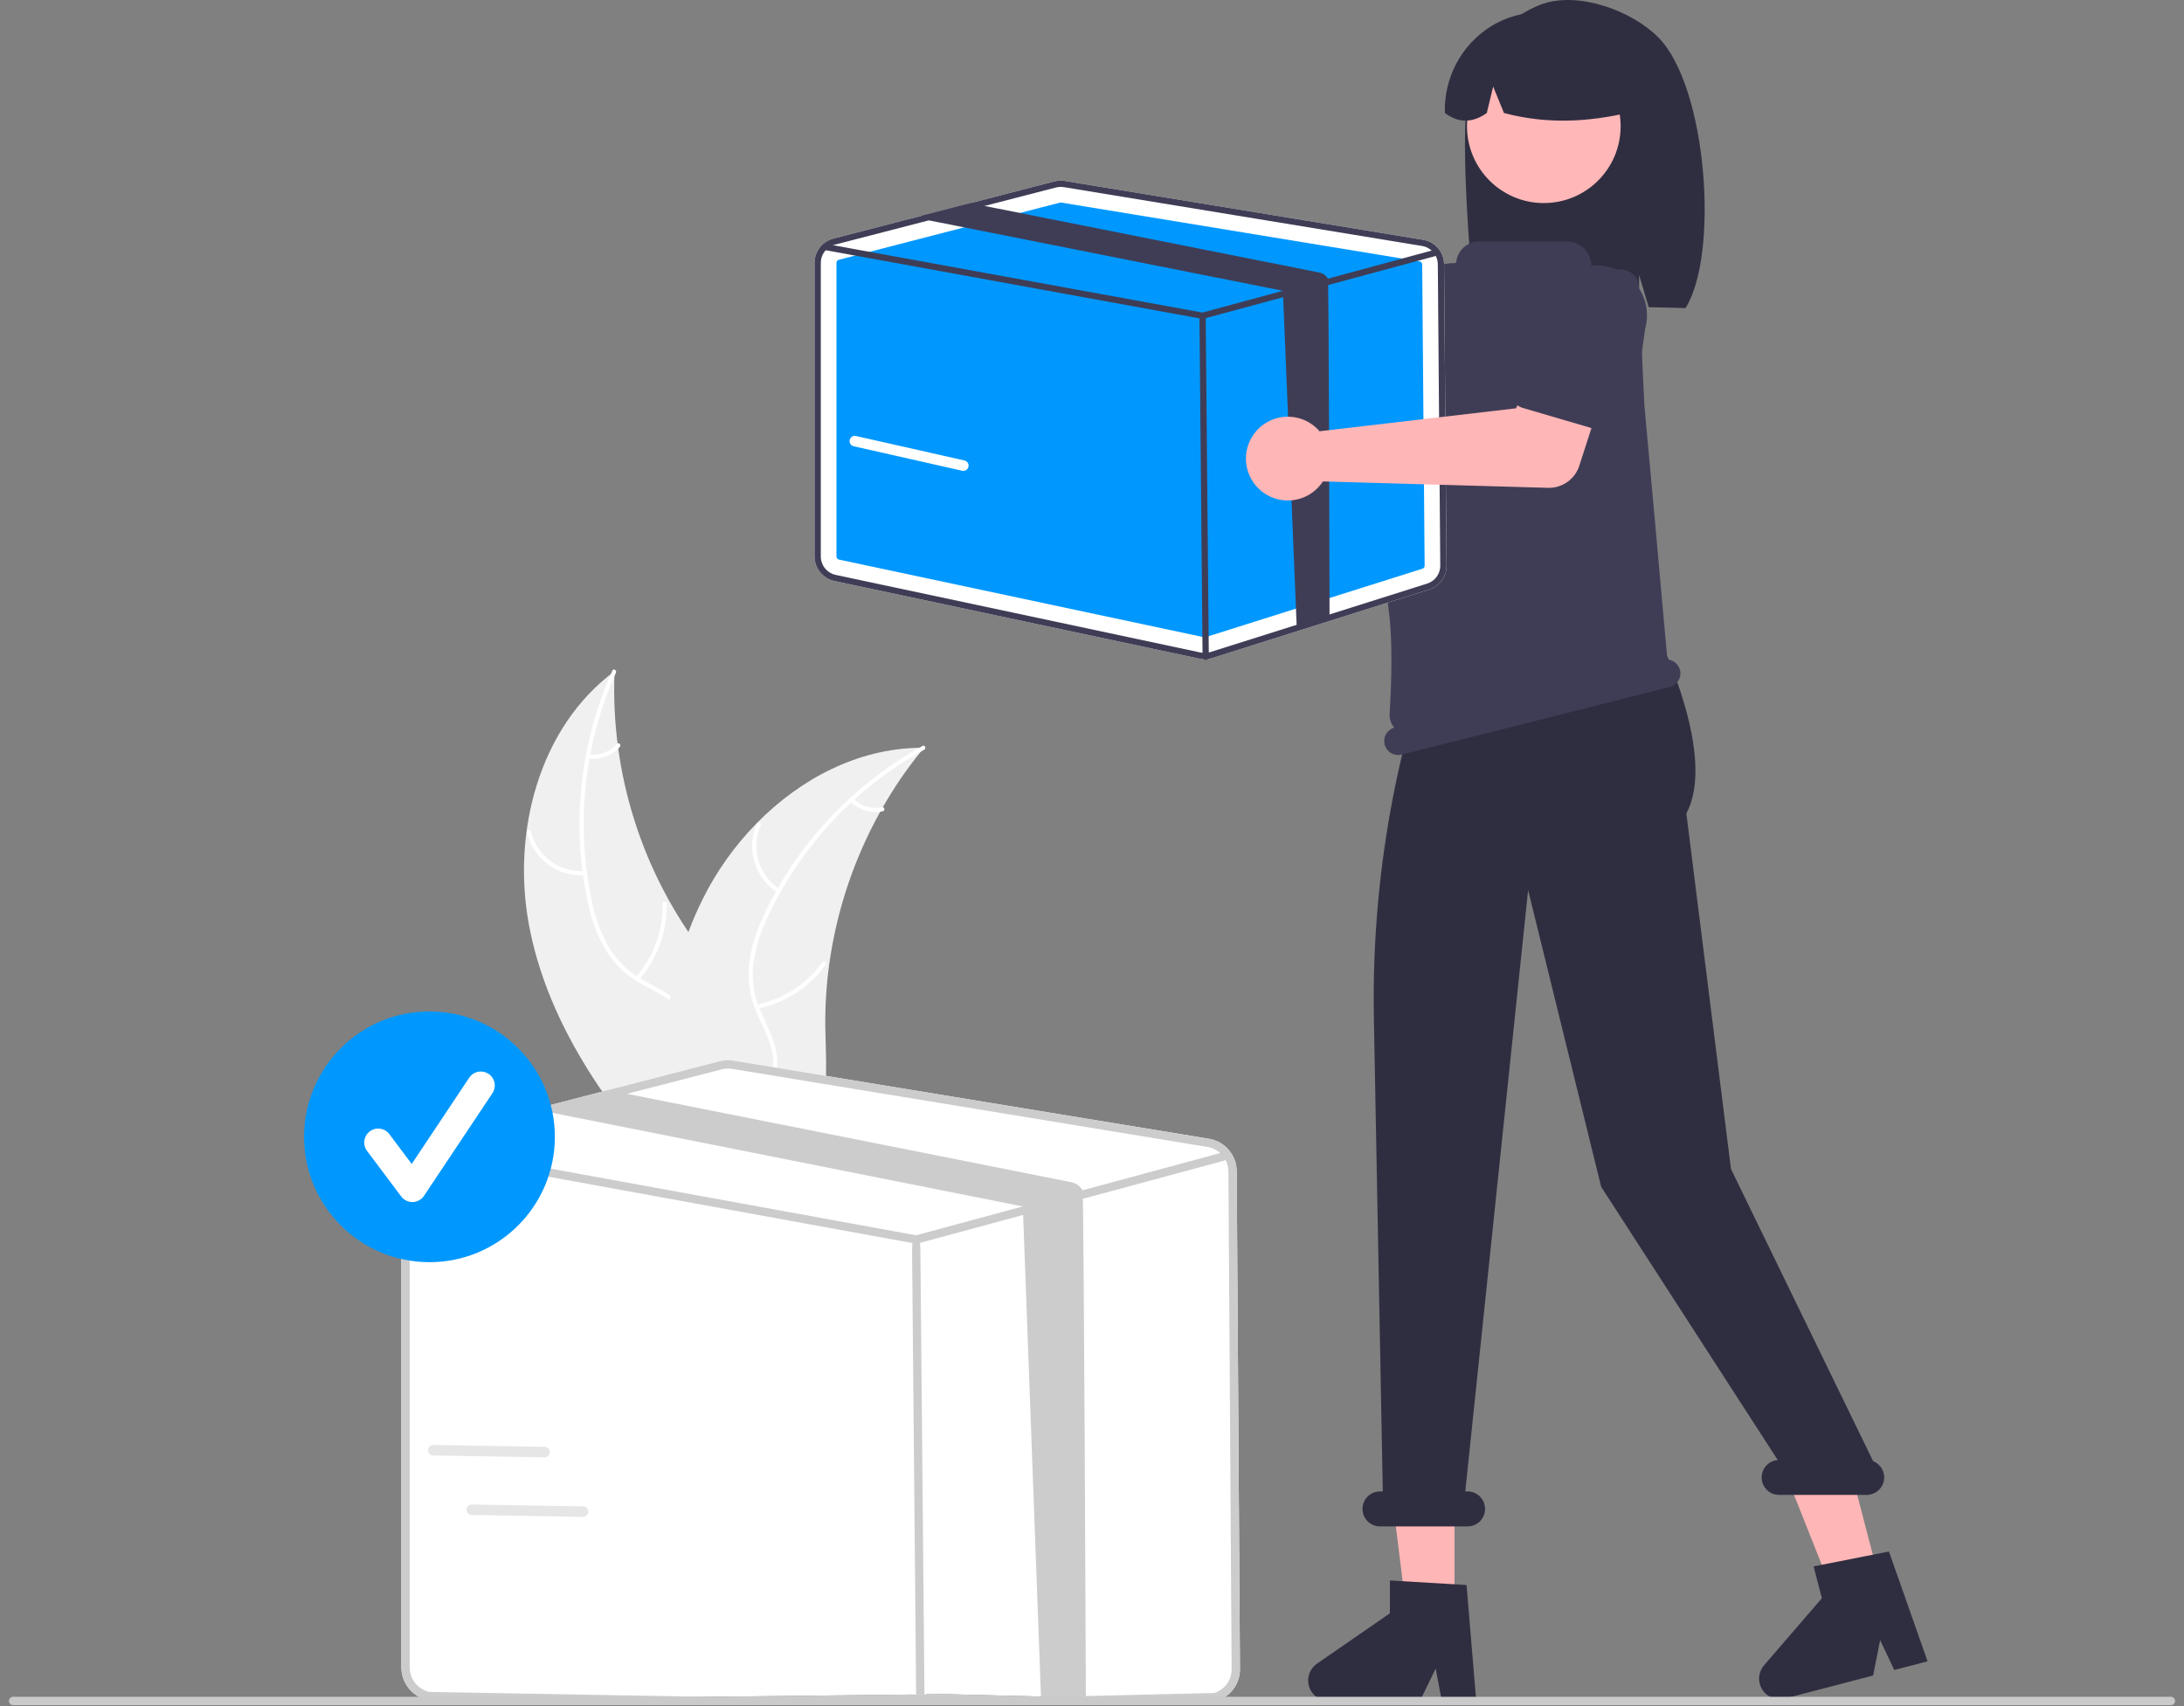 <svg width="128" height="100" viewBox="0 0 128 100" fill="none" xmlns="http://www.w3.org/2000/svg">
<rect x="0" y="0" width="128" height="100" fill="#808080" stroke="none"/>
<g clip-path="url(#clip0_188_9750)">
<path d="M31.003 54.219C29.989 48.796 31.584 42.627 36.018 39.344C35.767 45.338 37.644 51.228 41.317 55.971C42.74 57.795 44.513 59.676 44.458 61.989C44.424 63.428 43.645 64.769 42.62 65.779C41.594 66.789 40.33 67.517 39.082 68.234L38.888 68.536C35.228 64.408 32.016 59.641 31.003 54.219Z" fill="#F0F0F0"/>
<path d="M36.099 39.427C34.237 43.596 33.735 48.246 34.665 52.716C34.848 53.682 35.183 54.613 35.656 55.475C36.144 56.3 36.844 56.978 37.683 57.441C38.457 57.888 39.3 58.256 39.952 58.883C40.28 59.209 40.536 59.601 40.703 60.033C40.87 60.465 40.943 60.928 40.919 61.39C40.887 62.544 40.444 63.618 39.973 64.653C39.45 65.802 38.889 66.987 38.923 68.279C38.928 68.436 38.684 68.433 38.68 68.276C38.621 66.029 40.246 64.224 40.608 62.067C40.777 61.06 40.644 59.997 39.937 59.217C39.318 58.535 38.449 58.155 37.661 57.709C36.836 57.27 36.131 56.635 35.608 55.86C35.092 55.025 34.722 54.109 34.514 53.15C34.012 50.998 33.851 48.781 34.037 46.58C34.235 44.066 34.862 41.605 35.891 39.302C35.954 39.16 36.163 39.285 36.099 39.427L36.099 39.427Z" fill="white"/>
<path d="M34.28 51.294C33.509 51.349 32.743 51.127 32.121 50.669C31.498 50.211 31.058 49.547 30.88 48.794C30.844 48.642 31.079 48.58 31.115 48.732C31.279 49.433 31.689 50.052 32.27 50.477C32.851 50.903 33.565 51.106 34.283 51.051C34.439 51.039 34.435 51.283 34.28 51.294V51.294Z" fill="white"/>
<path d="M37.261 57.266C38.308 56.082 38.87 54.547 38.836 52.967C38.832 52.811 39.075 52.813 39.079 52.97C39.111 54.614 38.523 56.21 37.431 57.44C37.327 57.557 37.157 57.383 37.261 57.266V57.266Z" fill="white"/>
<path d="M34.519 44.217C34.822 44.258 35.13 44.223 35.416 44.116C35.703 44.008 35.957 43.832 36.158 43.602C36.261 43.483 36.43 43.658 36.328 43.775C36.105 44.029 35.824 44.224 35.508 44.343C35.192 44.462 34.852 44.502 34.517 44.46C34.485 44.459 34.455 44.445 34.432 44.422C34.41 44.4 34.397 44.369 34.397 44.337C34.397 44.305 34.41 44.274 34.433 44.252C34.456 44.229 34.487 44.217 34.519 44.217H34.519Z" fill="white"/>
<path d="M54.149 43.83C54.087 43.905 54.025 43.981 53.964 44.059C53.136 45.081 52.392 46.17 51.74 47.313C51.688 47.401 51.637 47.49 51.588 47.579C50.047 50.35 49.033 53.383 48.599 56.523C48.428 57.773 48.351 59.035 48.371 60.296C48.398 62.038 48.567 63.925 48.033 65.527C47.979 65.695 47.915 65.859 47.84 66.019L39.271 68.75C39.248 68.746 39.226 68.745 39.204 68.741L38.866 68.866C38.861 68.801 38.856 68.733 38.851 68.668C38.847 68.63 38.846 68.592 38.843 68.554C38.841 68.529 38.84 68.504 38.837 68.481C38.836 68.473 38.836 68.464 38.836 68.458C38.833 68.435 38.832 68.413 38.83 68.393C38.804 68.015 38.781 67.637 38.761 67.258C38.761 67.256 38.761 67.256 38.762 67.254C38.615 64.365 38.708 61.439 39.242 58.62C39.258 58.535 39.273 58.448 39.293 58.362C39.541 57.093 39.892 55.846 40.343 54.633C40.592 53.97 40.874 53.321 41.189 52.686C42.005 51.048 43.074 49.549 44.357 48.244C46.913 45.642 50.273 43.886 53.874 43.831C53.966 43.83 54.056 43.829 54.149 43.83Z" fill="#F0F0F0"/>
<path d="M54.164 43.944C50.167 46.151 46.967 49.562 45.018 53.692C44.583 54.573 44.289 55.518 44.148 56.491C44.041 57.443 44.192 58.406 44.583 59.281C44.932 60.104 45.383 60.905 45.526 61.798C45.592 62.257 45.561 62.724 45.434 63.169C45.307 63.614 45.087 64.028 44.789 64.382C44.069 65.285 43.069 65.875 42.07 66.418C40.961 67.021 39.799 67.629 39.048 68.681C38.957 68.809 38.765 68.66 38.856 68.533C40.162 66.703 42.546 66.24 44.134 64.736C44.875 64.034 45.409 63.105 45.313 62.056C45.23 61.138 44.765 60.312 44.405 59.482C44.01 58.634 43.829 57.703 43.878 56.769C43.969 55.792 44.226 54.838 44.637 53.947C45.531 51.926 46.737 50.059 48.211 48.413C49.883 46.526 51.866 44.938 54.073 43.719C54.21 43.644 54.3 43.87 54.164 43.944V43.944Z" fill="white"/>
<path d="M45.569 52.325C44.92 51.904 44.442 51.266 44.221 50.526C43.999 49.785 44.048 48.989 44.359 48.282C44.422 48.139 44.647 48.23 44.584 48.373C44.293 49.032 44.248 49.773 44.456 50.462C44.663 51.152 45.111 51.744 45.717 52.132C45.849 52.217 45.699 52.409 45.569 52.325H45.569Z" fill="white"/>
<path d="M44.352 58.887C45.9 58.572 47.273 57.685 48.197 56.403C48.288 56.276 48.481 56.424 48.39 56.551C47.426 57.884 45.995 58.804 44.383 59.128C44.229 59.159 44.199 58.918 44.352 58.887V58.887Z" fill="white"/>
<path d="M50.02 46.818C50.237 47.033 50.504 47.191 50.797 47.278C51.09 47.364 51.401 47.376 51.7 47.313C51.853 47.281 51.883 47.522 51.731 47.555C51.4 47.623 51.058 47.608 50.734 47.514C50.41 47.419 50.114 47.246 49.872 47.011C49.847 46.99 49.831 46.961 49.827 46.93C49.823 46.898 49.831 46.866 49.85 46.84C49.87 46.815 49.899 46.798 49.931 46.794C49.962 46.79 49.995 46.798 50.02 46.818V46.818Z" fill="white"/>
<path d="M67.61 14.176C67.639 14.302 67.658 14.431 67.666 14.56L77.714 20.356L80.156 18.95L82.76 22.358L78.678 25.268C78.348 25.503 77.951 25.624 77.546 25.614C77.141 25.605 76.751 25.464 76.433 25.213L66.072 17.039C65.605 17.212 65.095 17.239 64.612 17.116C64.129 16.992 63.695 16.725 63.368 16.349C63.041 15.973 62.836 15.506 62.78 15.01C62.724 14.515 62.821 14.014 63.057 13.575C63.293 13.136 63.657 12.779 64.101 12.551C64.544 12.324 65.047 12.237 65.541 12.303C66.036 12.368 66.498 12.582 66.868 12.917C67.237 13.251 67.496 13.691 67.61 14.176V14.176Z" fill="#FFB6B6"/>
<path d="M77.853 19.716C77.885 19.568 77.948 19.429 78.039 19.308C78.129 19.187 78.245 19.087 78.378 19.014L83.017 16.487C83.634 16.021 84.412 15.819 85.178 15.925C85.945 16.031 86.638 16.437 87.106 17.053C87.574 17.67 87.778 18.447 87.674 19.213C87.57 19.98 87.166 20.675 86.551 21.144L82.833 24.921C82.727 25.029 82.599 25.112 82.457 25.166C82.316 25.22 82.165 25.243 82.014 25.233C81.863 25.223 81.716 25.18 81.583 25.109C81.45 25.037 81.334 24.937 81.242 24.816L78.041 20.572C77.95 20.451 77.886 20.312 77.854 20.165C77.821 20.017 77.821 19.864 77.853 19.716V19.716Z" fill="#3F3D56"/>
<path d="M86.14 5.022C86.808 2.895 88.326 0.945 90.425 0.225C92.524 -0.494 95.597 0.602 97.175 2.175C100.062 5.051 100.767 14.934 98.783 18.058C98.389 18.037 97.028 18.021 96.628 18.006L96.064 16.124V17.988C92.947 17.891 89.703 17.952 86.457 18.014C86.166 15.803 85.473 7.15 86.14 5.022Z" fill="#2F2E41"/>
<path d="M85.248 94.305H82.406L81.054 83.342L85.249 83.342L85.248 94.305Z" fill="#FFB6B6"/>
<path d="M110.13 92.538L107.38 93.255L103.306 82.987L107.365 81.929L110.13 92.538Z" fill="#FFB6B6"/>
<path d="M94.466 26.97L95.11 28.645L94.981 30.319L82.377 34.685L83.002 27.357L84.419 25.682L94.466 26.97Z" fill="#FFB6B6"/>
<path d="M90.48 11.902C92.967 11.902 94.982 9.886 94.982 7.4C94.982 4.913 92.967 2.898 90.48 2.898C87.994 2.898 85.978 4.913 85.978 7.4C85.978 9.886 87.994 11.902 90.48 11.902Z" fill="#FFB7B7"/>
<path d="M87.388 1.538C88.253 1.01 89.244 0.725 90.257 0.712C91.27 0.698 92.268 0.957 93.146 1.462C94.025 1.966 94.752 2.697 95.251 3.579C95.751 4.46 96.004 5.46 95.985 6.472C93.531 7.1 90.916 7.362 88.145 6.623L87.511 5.073L87.138 6.625C86.29 7.221 85.472 7.22 84.683 6.621C84.649 5.611 84.882 4.61 85.356 3.718C85.831 2.826 86.532 2.074 87.388 1.538Z" fill="#2F2E41"/>
<path d="M86.519 99.702H84.502L84.142 97.798L83.22 99.702H77.871C77.614 99.702 77.364 99.62 77.158 99.468C76.951 99.316 76.799 99.102 76.722 98.858C76.646 98.613 76.65 98.35 76.734 98.108C76.817 97.865 76.976 97.656 77.187 97.51L81.459 94.56V92.635L85.952 92.903L86.519 99.702Z" fill="#2F2E41"/>
<path d="M112.971 97.374L111.019 97.883L110.191 96.132L109.779 98.207L104.603 99.556C104.354 99.621 104.092 99.604 103.854 99.509C103.616 99.414 103.414 99.246 103.279 99.028C103.143 98.811 103.08 98.555 103.1 98.3C103.12 98.044 103.221 97.801 103.388 97.607L106.778 93.675L106.292 91.812L110.708 90.938L112.971 97.374Z" fill="#2F2E41"/>
<path d="M109.781 85.643L101.45 68.52L98.834 47.678C100.637 44.329 97.288 37.515 97.288 37.515V34.654L84.316 37.101V37.101C81.662 44.338 80.375 52.005 80.521 59.712L81.043 87.416H80.879C80.607 87.416 80.346 87.524 80.154 87.716C79.962 87.909 79.853 88.17 79.853 88.442C79.853 88.714 79.962 88.975 80.154 89.168C80.346 89.36 80.607 89.468 80.879 89.468H86.01C86.282 89.468 86.543 89.36 86.735 89.168C86.927 88.975 87.036 88.714 87.036 88.442C87.036 88.17 86.927 87.909 86.735 87.716C86.543 87.524 86.282 87.416 86.01 87.416H85.877L89.56 52.171L93.842 69.564L104.19 85.577C103.927 85.598 103.681 85.72 103.505 85.918C103.329 86.116 103.237 86.374 103.247 86.639C103.258 86.903 103.371 87.153 103.562 87.337C103.753 87.52 104.008 87.622 104.273 87.621H109.403C109.641 87.621 109.872 87.538 110.056 87.386C110.24 87.234 110.366 87.023 110.41 86.789C110.455 86.554 110.417 86.312 110.302 86.103C110.187 85.894 110.003 85.731 109.781 85.643H109.781Z" fill="#2F2E41"/>
<path d="M98.461 39.269H98.461C98.418 39.102 98.323 38.952 98.191 38.842C98.058 38.731 97.893 38.666 97.721 38.654C97.55 36.699 96.42 24.161 96.377 23.793L96.375 23.778L96.048 16.789C96.036 16.535 95.931 16.295 95.753 16.113C95.575 15.932 95.337 15.823 95.083 15.806L93.355 15.693C93.332 15.692 93.309 15.682 93.293 15.665C93.276 15.648 93.267 15.626 93.267 15.602C93.267 15.411 93.229 15.222 93.156 15.046C93.083 14.869 92.976 14.709 92.841 14.574C92.706 14.439 92.546 14.332 92.37 14.259C92.194 14.186 92.005 14.149 91.814 14.149H86.698C86.367 14.149 86.047 14.27 85.798 14.489C85.55 14.708 85.39 15.011 85.349 15.34C85.346 15.362 85.335 15.383 85.319 15.398C85.302 15.413 85.279 15.421 85.257 15.421L85.256 15.421C84.675 15.409 84.108 15.606 83.66 15.976C83.211 16.346 82.91 16.864 82.811 17.437C82.112 21.506 80.71 30.742 81.403 35.877C81.644 37.664 81.534 40.353 81.443 41.848C81.434 41.993 81.454 42.138 81.501 42.275C81.548 42.411 81.621 42.538 81.717 42.646C81.513 42.705 81.34 42.841 81.234 43.025C81.128 43.209 81.098 43.427 81.15 43.633H81.15C81.203 43.844 81.338 44.025 81.525 44.137C81.712 44.248 81.935 44.281 82.146 44.228L97.865 40.265C98.076 40.212 98.258 40.077 98.369 39.891C98.481 39.704 98.514 39.48 98.461 39.269V39.269Z" fill="#3F3D56"/>
<path d="M72.481 68.65C72.478 68.191 72.313 67.748 72.015 67.4C71.716 67.051 71.304 66.819 70.851 66.746L42.982 62.169C42.714 62.125 42.441 62.137 42.178 62.205L35.647 63.894L31.9 64.864L24.984 66.651C24.566 66.76 24.197 67.004 23.933 67.345C23.669 67.686 23.526 68.105 23.525 68.537V97.74C23.527 98.185 23.681 98.616 23.962 98.962C24.242 99.308 24.631 99.548 25.067 99.643L53.453 99.321C53.587 99.35 53.723 99.364 53.859 99.364C54.058 99.364 54.255 99.334 54.445 99.274L71.31 99.694C71.708 99.57 72.055 99.32 72.301 98.983C72.546 98.646 72.676 98.239 72.671 97.822L72.481 68.65Z" fill="white"/>
<path d="M72.481 68.65C72.478 68.191 72.313 67.748 72.015 67.4C71.716 67.051 71.304 66.819 70.851 66.746L42.982 62.169C42.714 62.125 42.441 62.137 42.178 62.205L35.647 63.894L31.9 64.864L24.984 66.651C24.566 66.76 24.197 67.004 23.933 67.345C23.669 67.686 23.526 68.105 23.525 68.537V97.74C23.527 98.185 23.681 98.616 23.962 98.962C24.242 99.308 24.631 99.548 25.067 99.643L53.453 99.321C53.587 99.35 53.723 99.364 53.859 99.364C54.058 99.364 54.255 99.334 54.445 99.274L71.31 99.694C71.708 99.57 72.055 99.32 72.301 98.983C72.546 98.646 72.676 98.239 72.671 97.822L72.481 68.65ZM71.164 99.23L54.299 99.631C54.058 99.706 53.802 99.718 53.556 99.667L25.167 99.168C24.841 99.096 24.549 98.916 24.339 98.657C24.129 98.397 24.014 98.074 24.012 97.74V68.537C24.012 68.238 24.104 67.946 24.275 67.701C24.447 67.456 24.689 67.269 24.969 67.166C25.014 67.149 25.059 67.135 25.105 67.124L32.422 65.232L36.749 64.113L42.3 62.677C42.419 62.645 42.542 62.629 42.665 62.63C42.745 62.63 42.824 62.636 42.902 62.649L70.772 67.226C70.996 67.263 71.208 67.351 71.392 67.484C71.577 67.618 71.727 67.792 71.832 67.993C71.938 68.197 71.993 68.424 71.995 68.653L72.184 97.825C72.188 98.138 72.091 98.443 71.907 98.696C71.723 98.95 71.463 99.137 71.164 99.23V99.23Z" fill="#CCCCCC"/>
<path d="M71.832 67.993C71.814 68.006 71.793 68.015 71.771 68.021L63.573 70.237L61.022 70.926L53.763 72.888C53.743 72.893 53.721 72.895 53.7 72.896C53.685 72.895 53.671 72.894 53.656 72.892L24.39 67.557L24.293 67.539C24.229 67.527 24.173 67.49 24.137 67.437C24.1 67.384 24.086 67.319 24.098 67.255C24.109 67.192 24.145 67.135 24.198 67.099C24.252 67.062 24.317 67.047 24.38 67.059L24.969 67.166L53.69 72.403L59.946 70.712L63.445 69.766L71.516 67.584L71.644 67.55C71.7 67.536 71.758 67.541 71.81 67.565C71.862 67.59 71.904 67.631 71.928 67.683C71.934 67.696 71.939 67.709 71.943 67.722C71.956 67.773 71.953 67.827 71.933 67.876C71.913 67.925 71.878 67.966 71.832 67.993Z" fill="#CCCCCC"/>
<path d="M53.943 99.42C53.809 99.42 53.701 99.313 53.699 100L53.456 73.475C53.455 72.52 53.563 72.41 53.697 72.409H53.699C53.833 72.409 53.941 72.517 53.943 73.471L54.186 99.996C54.187 99.309 54.079 99.419 53.945 99.42H53.943Z" fill="#CCCCCC"/>
<path d="M63.642 99.728L61.021 99.756L59.946 70.712L32.501 65.252C32.474 65.247 32.448 65.24 32.422 65.232C32.211 65.172 32.027 65.042 31.899 64.864L35.647 63.894L36.748 64.113L62.789 69.293C62.926 69.32 63.056 69.376 63.169 69.458C63.282 69.54 63.376 69.645 63.445 69.766C63.526 69.908 63.641 99.559 63.642 99.728Z" fill="#CCCCCC"/>
<path d="M84.635 15.491C84.633 15.145 84.508 14.811 84.283 14.548C84.058 14.285 83.748 14.111 83.406 14.055L62.403 10.606C62.201 10.573 61.995 10.582 61.797 10.633L56.875 11.906L54.051 12.637L48.838 13.984C48.524 14.066 48.245 14.25 48.046 14.507C47.847 14.764 47.739 15.08 47.739 15.405V32.62C47.741 32.955 47.857 33.28 48.068 33.541C48.279 33.802 48.573 33.983 48.901 34.054L70.295 38.606C70.395 38.627 70.498 38.638 70.6 38.638C70.75 38.638 70.899 38.615 71.042 38.571L83.752 34.556C84.052 34.463 84.314 34.275 84.499 34.021C84.684 33.767 84.782 33.46 84.778 33.146L84.635 15.491Z" fill="white"/>
<path d="M62.165 11.87C62.15 11.87 62.135 11.872 62.12 11.876L49.161 15.227C49.121 15.238 49.087 15.261 49.062 15.293C49.037 15.325 49.023 15.364 49.023 15.405V32.619C49.024 32.661 49.038 32.702 49.064 32.735C49.091 32.767 49.127 32.79 49.168 32.799L70.562 37.35C70.593 37.357 70.626 37.355 70.656 37.346L83.367 33.332C83.404 33.32 83.437 33.297 83.46 33.265C83.483 33.233 83.495 33.195 83.495 33.156L83.352 15.501C83.352 15.458 83.336 15.416 83.308 15.383C83.28 15.35 83.241 15.329 83.198 15.322L62.195 11.873C62.185 11.871 62.175 11.87 62.165 11.87V11.87Z" fill="#0098FE"/>
<path d="M84.635 15.491C84.633 15.145 84.508 14.811 84.283 14.548C84.058 14.285 83.748 14.111 83.406 14.055L62.403 10.606C62.201 10.573 61.995 10.582 61.797 10.633L56.875 11.906L54.051 12.637L48.838 13.984C48.524 14.066 48.245 14.25 48.046 14.507C47.847 14.764 47.739 15.08 47.739 15.405V32.62C47.741 32.955 47.857 33.28 48.068 33.541C48.279 33.802 48.573 33.983 48.901 34.054L70.295 38.606C70.395 38.627 70.498 38.638 70.6 38.638C70.75 38.638 70.899 38.615 71.042 38.571L83.752 34.556C84.052 34.463 84.314 34.275 84.499 34.021C84.684 33.767 84.782 33.46 84.778 33.146L84.635 15.491ZM83.642 34.207L70.932 38.221C70.75 38.277 70.558 38.286 70.372 38.248L48.977 33.696C48.731 33.642 48.511 33.506 48.352 33.311C48.194 33.115 48.107 32.871 48.106 32.62V15.405C48.106 15.18 48.175 14.96 48.304 14.775C48.433 14.59 48.616 14.45 48.827 14.372C48.861 14.359 48.895 14.349 48.93 14.34L54.444 12.914L57.705 12.071L61.889 10.989C61.979 10.965 62.071 10.953 62.164 10.953C62.224 10.953 62.284 10.958 62.343 10.968L83.346 14.417C83.516 14.445 83.676 14.511 83.814 14.612C83.953 14.712 84.067 14.844 84.146 14.995C84.225 15.149 84.267 15.32 84.268 15.493L84.411 33.148C84.414 33.384 84.341 33.614 84.202 33.805C84.064 33.995 83.867 34.136 83.642 34.207V34.207Z" fill="#3F3D56"/>
<path d="M84.146 14.995C84.131 15.005 84.116 15.012 84.099 15.016L77.921 16.686L75.998 17.206L70.528 18.684C70.512 18.688 70.496 18.69 70.48 18.69C70.469 18.69 70.458 18.689 70.447 18.688L48.391 14.666L48.317 14.653C48.269 14.644 48.227 14.617 48.199 14.576C48.172 14.537 48.161 14.487 48.17 14.439C48.179 14.391 48.206 14.349 48.246 14.321C48.286 14.293 48.335 14.283 48.383 14.291L48.827 14.372L70.473 18.319L75.187 17.045L77.825 16.332L83.907 14.687L84.004 14.662C84.046 14.651 84.09 14.655 84.129 14.673C84.168 14.691 84.2 14.723 84.218 14.762C84.222 14.771 84.226 14.781 84.229 14.791C84.239 14.83 84.236 14.87 84.221 14.907C84.206 14.944 84.18 14.975 84.146 14.995Z" fill="#3F3D56"/>
<path d="M70.664 38.681C70.615 38.681 70.569 38.661 70.535 38.627C70.5 38.593 70.481 38.547 70.48 38.499L70.297 18.509C70.296 18.46 70.315 18.413 70.349 18.378C70.383 18.344 70.43 18.324 70.479 18.323H70.48C70.529 18.323 70.575 18.343 70.609 18.377C70.644 18.411 70.663 18.457 70.664 18.505L70.847 38.495C70.847 38.544 70.829 38.591 70.794 38.626C70.76 38.66 70.714 38.68 70.665 38.681H70.664Z" fill="#3F3D56"/>
<path d="M77.922 36.249L75.999 36.768L75.188 17.044L54.504 12.929C54.484 12.925 54.464 12.921 54.444 12.914C54.286 12.869 54.147 12.771 54.051 12.637L56.875 11.906L57.705 12.071L77.331 15.975C77.434 15.995 77.532 16.038 77.617 16.099C77.703 16.161 77.773 16.24 77.825 16.332C77.886 16.438 77.921 36.121 77.922 36.249Z" fill="#3F3D56"/>
<path d="M77.06 25.003C77.158 25.087 77.25 25.179 77.334 25.277L88.855 23.932L89.976 21.346L94.099 22.527L92.56 27.297C92.436 27.683 92.19 28.017 91.859 28.251C91.528 28.485 91.131 28.605 90.726 28.593L77.535 28.218C77.263 28.636 76.87 28.961 76.409 29.151C75.948 29.34 75.44 29.384 74.953 29.278C74.466 29.172 74.022 28.919 73.682 28.555C73.342 28.191 73.121 27.731 73.048 27.238C72.975 26.745 73.054 26.241 73.275 25.794C73.495 25.347 73.846 24.977 74.282 24.735C74.718 24.492 75.217 24.388 75.713 24.436C76.209 24.483 76.679 24.681 77.06 25.003V25.003Z" fill="#FFB6B6"/>
<path d="M88.585 23.335C88.522 23.198 88.49 23.048 88.49 22.897C88.491 22.745 88.524 22.596 88.587 22.459L90.801 17.662C91.018 16.92 91.521 16.293 92.2 15.921C92.878 15.549 93.677 15.461 94.42 15.676C95.163 15.892 95.791 16.393 96.165 17.07C96.539 17.748 96.629 18.546 96.416 19.29L95.687 24.539C95.666 24.689 95.613 24.833 95.532 24.96C95.45 25.088 95.343 25.196 95.216 25.278C95.088 25.36 94.945 25.414 94.796 25.436C94.646 25.458 94.493 25.447 94.348 25.404L89.247 23.91C89.102 23.867 88.967 23.794 88.853 23.695C88.739 23.596 88.647 23.473 88.585 23.335V23.335Z" fill="#3F3D56"/>
<path d="M127.233 99.942H0.768C0.703 99.942 0.641 99.916 0.596 99.87C0.55 99.824 0.524 99.762 0.524 99.698C0.524 99.633 0.55 99.571 0.596 99.525C0.641 99.479 0.703 99.453 0.768 99.453H127.233C127.298 99.453 127.36 99.479 127.406 99.525C127.451 99.57 127.477 99.633 127.477 99.698C127.477 99.762 127.451 99.824 127.406 99.87C127.36 99.916 127.298 99.942 127.233 99.942Z" fill="#CACACA"/>
<path d="M25.171 73.98C29.229 73.98 32.519 70.69 32.519 66.632C32.519 62.573 29.229 59.283 25.171 59.283C21.112 59.283 17.822 62.573 17.822 66.632C17.822 70.69 21.112 73.98 25.171 73.98Z" fill="#0098FE"/>
<path d="M24.169 70.456C24.042 70.456 23.917 70.427 23.803 70.37C23.69 70.313 23.591 70.231 23.515 70.129L21.51 67.456C21.38 67.283 21.324 67.065 21.355 66.85C21.386 66.635 21.5 66.442 21.674 66.312C21.847 66.182 22.065 66.126 22.28 66.157C22.494 66.187 22.688 66.302 22.818 66.475L24.13 68.224L27.498 63.171C27.558 63.081 27.634 63.004 27.723 62.944C27.813 62.884 27.913 62.842 28.018 62.821C28.124 62.8 28.232 62.8 28.338 62.82C28.443 62.841 28.544 62.883 28.633 62.942C28.723 63.002 28.8 63.079 28.859 63.168C28.919 63.258 28.961 63.358 28.982 63.463C29.003 63.569 29.003 63.677 28.981 63.783C28.96 63.888 28.919 63.989 28.859 64.078L24.849 70.092C24.776 70.201 24.679 70.291 24.564 70.354C24.45 70.417 24.322 70.452 24.192 70.456C24.184 70.456 24.176 70.456 24.169 70.456Z" fill="white"/>
<path d="M56.46 27.6C56.437 27.6 56.414 27.597 56.392 27.592L50.031 26.156C49.951 26.138 49.882 26.089 49.839 26.02C49.795 25.951 49.781 25.867 49.799 25.788C49.816 25.708 49.865 25.639 49.934 25.595C50.003 25.552 50.087 25.537 50.166 25.555L56.527 26.991C56.601 27.008 56.666 27.052 56.71 27.113C56.754 27.175 56.774 27.25 56.766 27.326C56.757 27.401 56.721 27.471 56.665 27.521C56.609 27.572 56.536 27.6 56.46 27.6V27.6Z" fill="white"/>
<path d="M31.979 85.412C31.956 85.417 31.933 85.419 31.91 85.419L25.39 85.309C25.308 85.308 25.231 85.274 25.174 85.215C25.118 85.156 25.087 85.078 25.088 84.996C25.089 84.915 25.123 84.837 25.181 84.78C25.24 84.723 25.319 84.692 25.4 84.693L31.921 84.803C31.996 84.805 32.069 84.834 32.124 84.885C32.18 84.936 32.215 85.007 32.222 85.082C32.229 85.157 32.208 85.233 32.163 85.294C32.118 85.355 32.053 85.397 31.979 85.412V85.412Z" fill="#E6E6E6"/>
<path d="M34.235 88.901C34.213 88.906 34.19 88.908 34.167 88.907L27.647 88.797C27.565 88.796 27.488 88.762 27.431 88.704C27.375 88.645 27.343 88.566 27.345 88.485C27.346 88.403 27.38 88.325 27.438 88.269C27.497 88.212 27.576 88.181 27.657 88.182L34.178 88.292C34.253 88.293 34.326 88.322 34.381 88.374C34.437 88.425 34.472 88.495 34.479 88.57C34.486 88.646 34.465 88.721 34.42 88.782C34.375 88.843 34.309 88.885 34.235 88.901V88.901Z" fill="#E6E6E6"/>
</g>
<defs>
<clipPath id="clip0_188_9750">
<rect width="126.953" height="100" fill="white" transform="translate(0.523)"/>
</clipPath>
</defs>
</svg>
